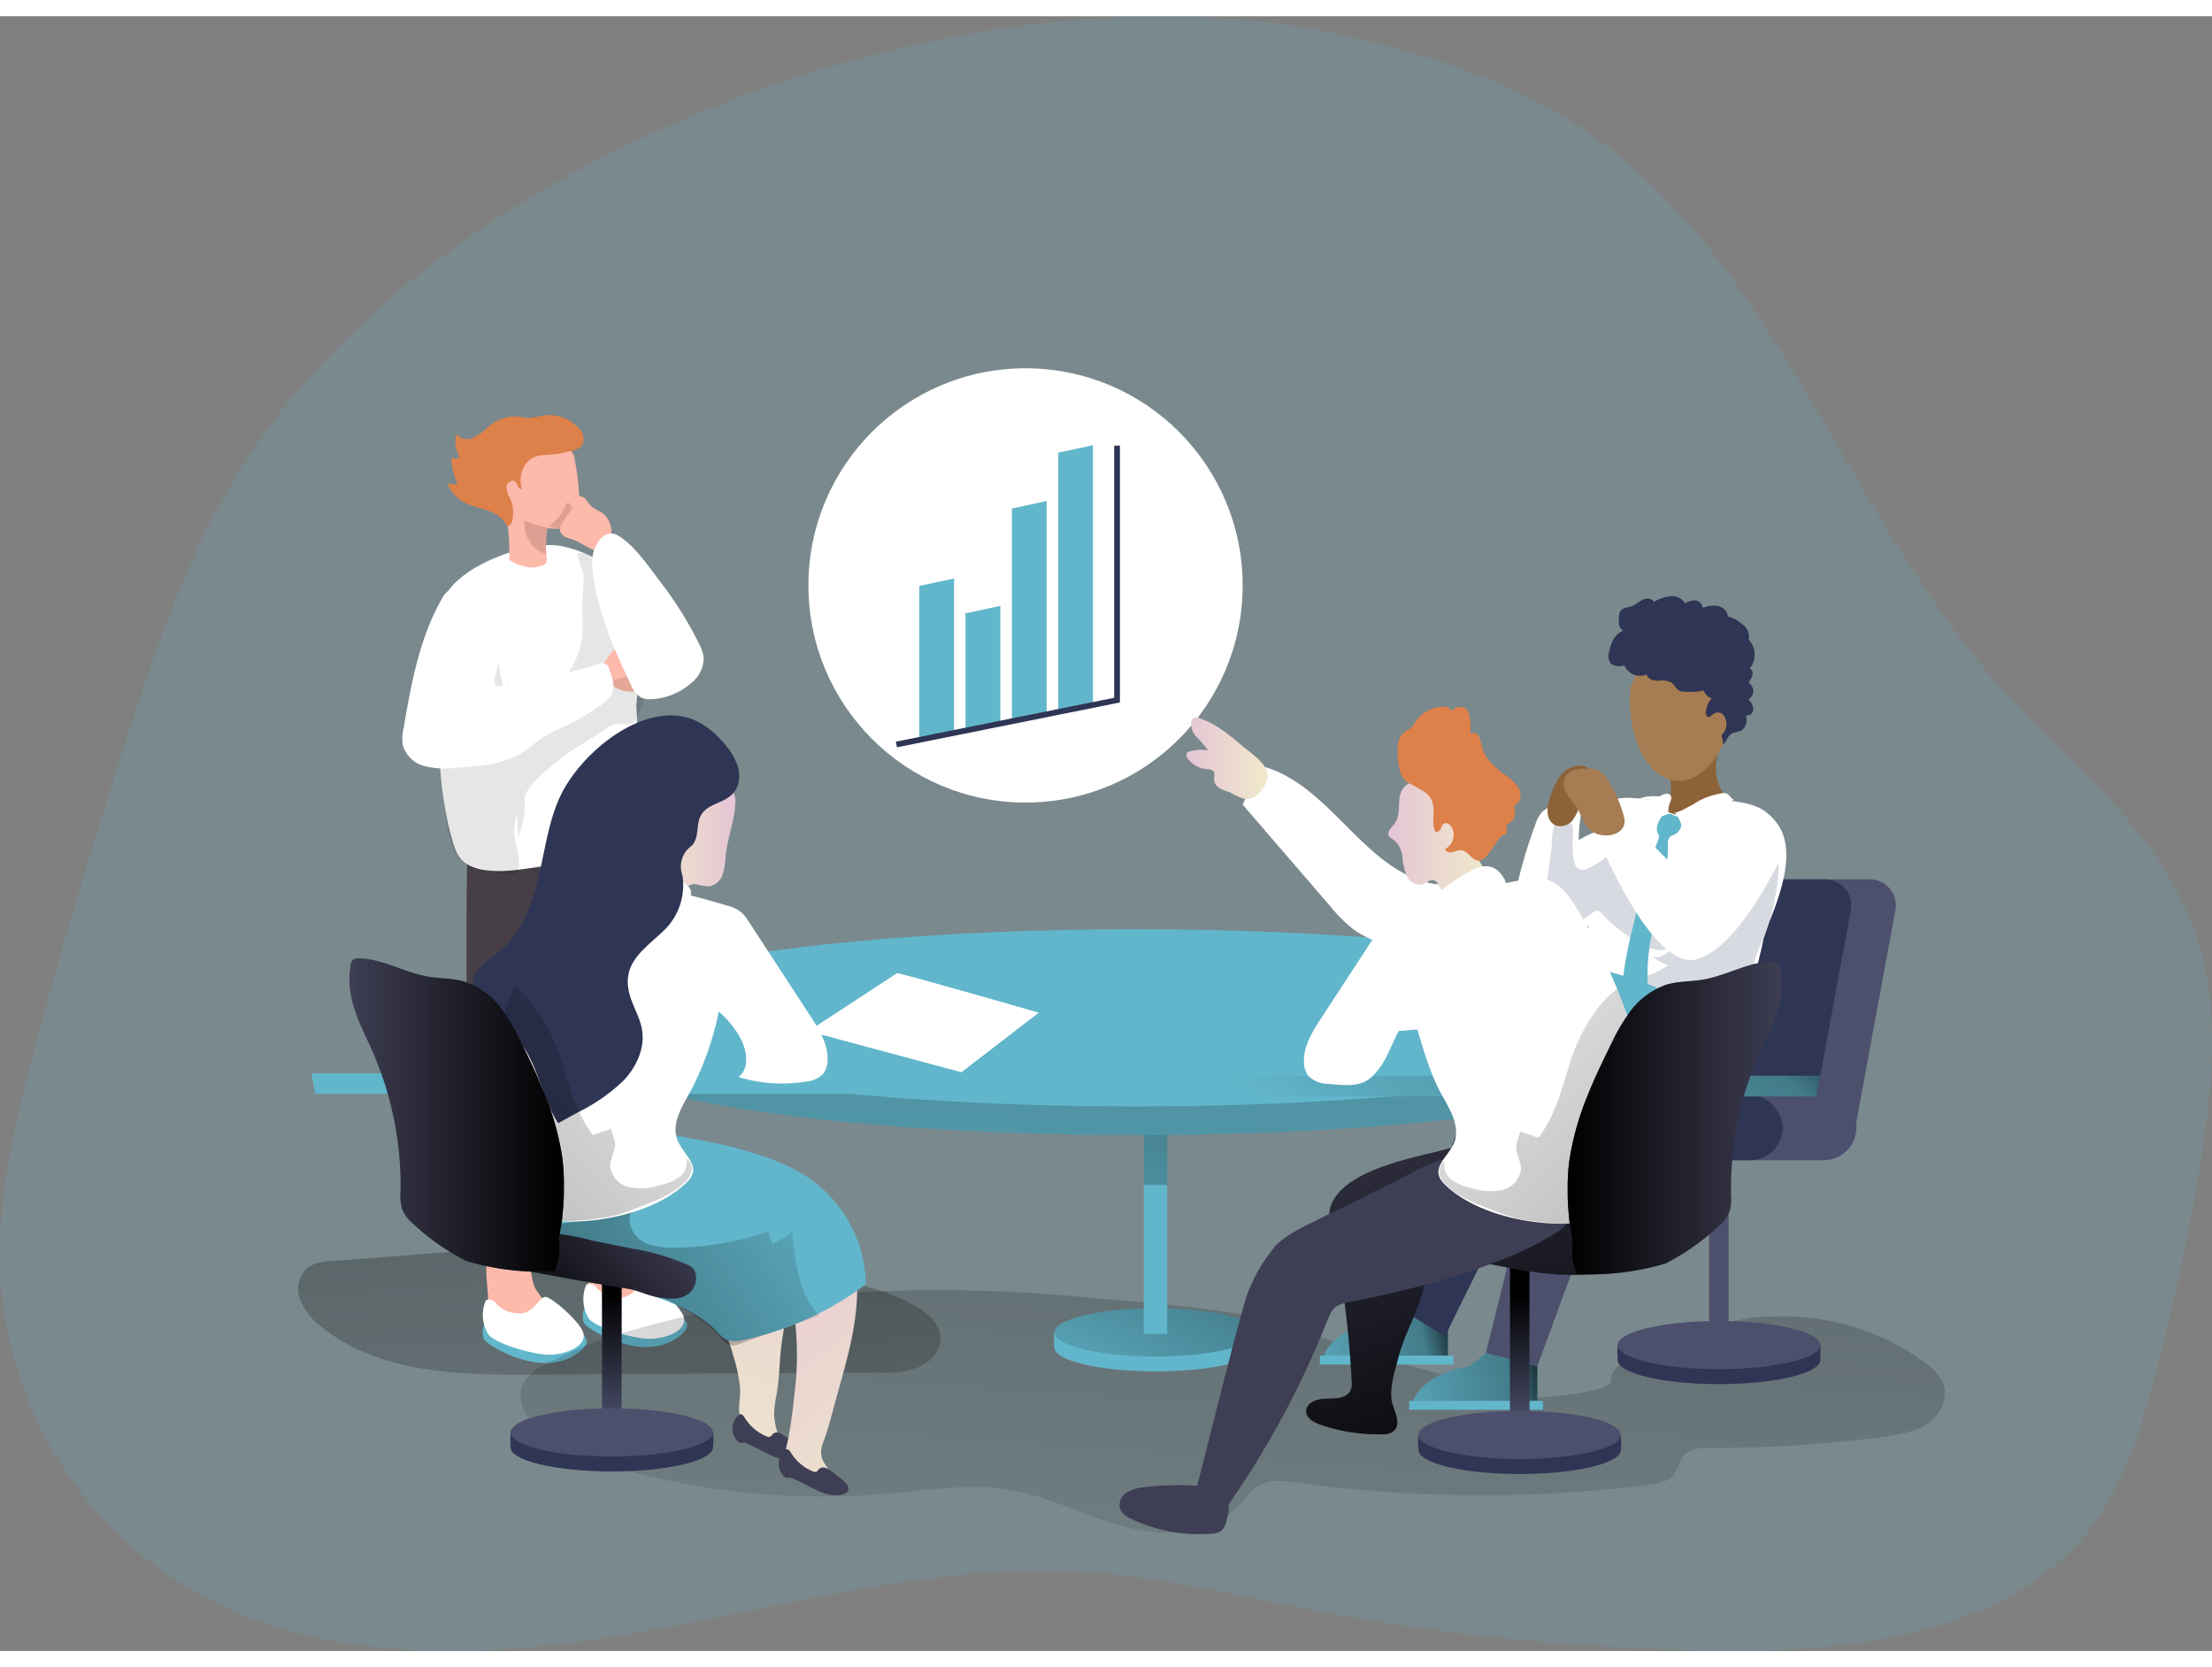 <svg xmlns="http://www.w3.org/2000/svg" xmlns:xlink="http://www.w3.org/1999/xlink" id="Layer_1" data-name="Layer 1" viewBox="0 0 386.63 285.74" width="406" height="306" class="illustration styles_illustrationTablet__1DWOa"><rect x="0" y="0" width="386.63" height="285.74" fill="#808080" stroke="none"/><defs><linearGradient id="linear-gradient" x1="-1580.63" y1="-199.82" x2="-1594.01" y2="-19.26" gradientTransform="matrix(-1, 0, 0, 1, -1467.25, 372.53)" gradientUnits="userSpaceOnUse"><stop offset="0.01"></stop><stop offset="0.08" stop-opacity="0.69"></stop><stop offset="0.21" stop-opacity="0.32"></stop><stop offset="1" stop-opacity="0"></stop></linearGradient><linearGradient id="linear-gradient-2" x1="-758.73" y1="223.85" x2="-743.74" y2="5.91" gradientTransform="translate(-522.36 352) rotate(180)" xlink:href="#linear-gradient"></linearGradient><linearGradient id="linear-gradient-3" x1="-746.19" y1="113.84" x2="-724.8" y2="73.49" gradientTransform="translate(-533.58 323.86) rotate(180)" xlink:href="#linear-gradient"></linearGradient><linearGradient id="linear-gradient-4" x1="-748.08" y1="143.53" x2="-713.17" y2="95.95" gradientTransform="translate(-533.57 323.86) rotate(180)" xlink:href="#linear-gradient"></linearGradient><linearGradient id="linear-gradient-5" x1="-788.96" y1="95.66" x2="-756.11" y2="87.22" gradientTransform="translate(-522.36 352) rotate(180)" xlink:href="#linear-gradient"></linearGradient><linearGradient id="linear-gradient-6" x1="-735.6" y1="250.19" x2="-728.63" y2="33.21" gradientTransform="translate(-522.36 352) rotate(180)" xlink:href="#linear-gradient"></linearGradient><linearGradient id="linear-gradient-7" x1="-804.58" y1="87.76" x2="-771.73" y2="79.31" gradientTransform="translate(-522.36 352) rotate(180)" xlink:href="#linear-gradient"></linearGradient><linearGradient id="linear-gradient-8" x1="278.33" y1="77.28" x2="276.08" y2="100.37" gradientTransform="matrix(1, 0, 0, -1, -11.22, 323.86)" gradientUnits="userSpaceOnUse"><stop offset="0" stop-opacity="0"></stop><stop offset="0.99"></stop></linearGradient><linearGradient id="linear-gradient-9" x1="248.56" y1="151.16" x2="278.59" y2="62.94" gradientTransform="matrix(1, 0, 0, -1, 0, 352)" xlink:href="#linear-gradient-8"></linearGradient><linearGradient id="linear-gradient-10" x1="-819.5" y1="183.63" x2="-765.74" y2="122.27" gradientTransform="translate(-522.36 352) rotate(180)" xlink:href="#linear-gradient"></linearGradient><linearGradient id="linear-gradient-11" x1="-1139.19" y1="-188.8" x2="-1122.21" y2="-188.8" gradientTransform="translate(1393.07 360.29)" gradientUnits="userSpaceOnUse"><stop offset="0" stop-color="#e5c5d5"></stop><stop offset="0.42" stop-color="#ead4d1"></stop><stop offset="1" stop-color="#f0e9cb"></stop></linearGradient><linearGradient id="linear-gradient-12" x1="-853.18" y1="84.81" x2="-767.18" y2="170.81" gradientTransform="translate(-522.36 352) rotate(180)" xlink:href="#linear-gradient"></linearGradient><linearGradient id="linear-gradient-13" x1="-845.08" y1="131.33" x2="-807.55" y2="131.33" gradientTransform="translate(-522.36 352) rotate(180)" xlink:href="#linear-gradient-8"></linearGradient><linearGradient id="linear-gradient-14" x1="218.57" y1="194.14" x2="232.83" y2="194.14" gradientTransform="matrix(1, 0, 0, -1, 0, 352)" xlink:href="#linear-gradient-11"></linearGradient><linearGradient id="linear-gradient-15" x1="-914.44" y1="77.73" x2="-916.69" y2="100.82" gradientTransform="translate(-808.98 323.86) rotate(180)" xlink:href="#linear-gradient-8"></linearGradient><linearGradient id="linear-gradient-16" x1="-941.72" y1="152.69" x2="-911.44" y2="63.76" gradientTransform="translate(-797.76 352) rotate(180)" xlink:href="#linear-gradient-11"></linearGradient><linearGradient id="linear-gradient-17" x1="134.71" y1="111.41" x2="176.76" y2="63.74" gradientTransform="matrix(1, 0, 0, -1, 0, 352)" xlink:href="#linear-gradient-11"></linearGradient><linearGradient id="linear-gradient-18" x1="107.02" y1="88.69" x2="162.02" y2="125.1" gradientTransform="matrix(1, 0, 0, -1, 0, 352)" xlink:href="#linear-gradient"></linearGradient><linearGradient id="linear-gradient-19" x1="126.49" y1="116.53" x2="102.84" y2="94.85" gradientTransform="matrix(1, 0, 0, -1, 0, 352)" xlink:href="#linear-gradient-8"></linearGradient><linearGradient id="linear-gradient-20" x1="-2330.59" y1="-189.28" x2="-2314.98" y2="-189.28" gradientTransform="matrix(-1, 0, 0, 1, -2190.83, 360.29)" xlink:href="#linear-gradient-11"></linearGradient><linearGradient id="linear-gradient-21" x1="339.55" y1="85.29" x2="425.56" y2="171.29" gradientTransform="matrix(1, 0, 0, -1, -275.41, 352)" xlink:href="#linear-gradient"></linearGradient><linearGradient id="linear-gradient-22" x1="347.66" y1="131.79" x2="385.15" y2="131.79" gradientTransform="matrix(1, 0, 0, -1, -275.41, 352)" xlink:href="#linear-gradient-8"></linearGradient></defs><title>3</title><path d="M244.59,31.16c14.83,3.2,29.63,7.72,42.32,16,34.5,22.58,46.41,67.32,73.85,98.09,12,13.42,27.33,24.79,33.68,41.61,5.05,13.36,3.6,28.22,1.29,42.31a385.86,385.86,0,0,1-8.38,38.61c-2.12,7.82-4.55,15.7-9.09,22.4-13.61,20.09-41.36,23.9-65.63,23.66a408.51,408.51,0,0,1-73.91-7.49c-12.2-2.38-24.35-5.32-36.75-6.2-26.93-1.89-53.43,6-80,10.64s-55.71,5.64-78.71-8.47A68.19,68.19,0,0,1,11.53,251.5c-1.43-15.05,2.25-30.09,6.21-44.69q7.65-28.26,16.82-56.09c4.71-14.31,9.78-28.63,17.52-41.56C86.7,51.37,181.4,17.5,244.59,31.16Z" transform="translate(-11.22 -28.14)" fill="#62B6CB" opacity="0.18" style="isolation: isolate;"></path><path d="M126.32,243.69q13.94,2.15,27.81,4.65c6.1,1.1,12.35,2.31,17.61,5.58,1.82,1.13,3.58,2.69,3.84,4.79.29,2.33-1.48,4.51-3.61,5.49a16.37,16.37,0,0,1-6.9,1l-60.78.37c-12.88.08-26.92-.23-36.9-8.38a10.81,10.81,0,0,1-3.76-4.89,5,5,0,0,1,1.59-5.61,7.64,7.64,0,0,1,3.74-.94l27.49-2.13" transform="translate(-11.22 -28.14)" fill="url(#linear-gradient)"></path><path d="M116.87,238.85c5.13-1.16,4.12,6.1,5.47,8.8a15,15,0,0,0,3.16,3.63,6.51,6.51,0,0,1,2.31,4.12,1.56,1.56,0,0,1-.18.87,1.67,1.67,0,0,1-1,.61,11.75,11.75,0,0,1-8.76-.86,6.8,6.8,0,0,1-3-2.79,9.59,9.59,0,0,1-.78-4.13C114,246.07,112.61,239.8,116.87,238.85Z" transform="translate(-11.22 -28.14)" fill="#fdb9a9"></path><path d="M121.4,253.8s14.57.62,8.4,5.19-15.38-1.11-16.28-2.16-.16-2.83-.16-2.83Z" transform="translate(-11.22 -28.14)" fill="#62B6CB"></path><path d="M114.16,255.81c1.3,1.58,8.14,3.7,11.17,3.49s5.75-1.63,5.45-3.59-5.65-6.52-6.65-6.5-1.81,2.33-3.83,2.82a5.4,5.4,0,0,1-4.93-1.77,1.36,1.36,0,0,0-1.66-.43A6.47,6.47,0,0,0,114.16,255.81Z" transform="translate(-11.22 -28.14)" fill="#fff"></path><path d="M99.31,241.72c5.13-1.19,4.12,6.06,5.47,8.76a14.25,14.25,0,0,0,3.16,3.63,6.48,6.48,0,0,1,2.3,4.13,1.55,1.55,0,0,1-.17.87,1.67,1.67,0,0,1-1,.61,11.87,11.87,0,0,1-8.77-.86,7,7,0,0,1-3-2.79,9.59,9.59,0,0,1-.78-4.13C96.39,248.88,95.05,242.63,99.31,241.72Z" transform="translate(-11.22 -28.14)" fill="#fdb9a9"></path><path d="M103.84,256.59s14.57.62,8.4,5.2S96.86,260.68,96,259.63s-.17-2.83-.17-2.83Z" transform="translate(-11.22 -28.14)" fill="#62B6CB"></path><path d="M96.6,258.58c1.3,1.59,8.14,3.71,11.17,3.49s5.75-1.62,5.45-3.58-5.65-6.52-6.65-6.51-1.81,2.34-3.83,2.82a5.41,5.41,0,0,1-4.93-1.8,1.36,1.36,0,0,0-1.66-.42A6.45,6.45,0,0,0,96.6,258.58Z" transform="translate(-11.22 -28.14)" fill="#fff"></path><path d="M112.51,175.64l-6.84,72-9.87-1.22c-3.9-17.58-2.94-70.16-2.94-70.16Z" transform="translate(-11.22 -28.14)" fill="#473f47"></path><path d="M105.67,173.69l6.84,72,9.89-1.22c5.65-45.58,1-73.95,1-73.95Z" transform="translate(-11.22 -28.14)" fill="#473f47"></path><path d="M122.52,147.64c.13-1.32.48-2.63.62-4a29.81,29.81,0,0,0-.16-8.17,31.12,31.12,0,0,0-2.57-8.32c-1.14-2.28-3.2-3.25-5.51-4.39a19.6,19.6,0,0,0-6.21-2.11,15.72,15.72,0,0,0-4.59.25c-4.65.89-10.78,3.29-14,7-2.38,2.76-2.66,6.7-2.74,10.35-.1,5,0,10.06.31,15.09,0,.73.09,1.46.15,2.18.42,5.52.88,11.24,2.45,16.57.49,1.67,1,3.35,2.56,4.24,3.63,2.12,9.2.95,13.13.41,5.22-.74,10.57-1.52,15.2-4.05a4.37,4.37,0,0,0,2.19-2.11c.41-1.14-.08-2.36-.43-3.52-1.57-5.14-.36-10.55-.36-15.8,0-.95-.12-1.93-.12-2.88A3.89,3.89,0,0,0,122.52,147.64Z" transform="translate(-11.22 -28.14)" fill="#fff"></path><path d="M113.18,125.49a34.76,34.76,0,0,1-.2,5.3c0,1.62.15,3.23.07,4.84a14,14,0,0,1-2.72,7.56l12.8-2.69a1,1,0,0,0,.68-.35,1,1,0,0,0,0-.73l-1.11-5a19.73,19.73,0,0,0-2.55-7.09,15.24,15.24,0,0,0-5.44-4.48c-.48-.25-2.11-1.43-2.57-.64C112,122.55,113.11,124.9,113.18,125.49Z" transform="translate(-11.22 -28.14)" fill="#020202" opacity="0.1" style="isolation: isolate;"></path><path d="M119.7,138a4.52,4.52,0,0,1,4.31-.26,4.14,4.14,0,0,1,2.27,3.62,5.54,5.54,0,0,1-1,2.85,4.4,4.4,0,0,1-1.26,1.42,4.32,4.32,0,0,1-2.74.57,5.78,5.78,0,0,1-2.44-.67c-1.12-.63-2.58-2.43-2.2-3.84A8.23,8.23,0,0,1,119.7,138Z" transform="translate(-11.22 -28.14)" fill="#fdb9a9"></path><path d="M101.83,171.52a16.78,16.78,0,0,0,1.16-6.18,35.09,35.09,0,0,0-.91-5.94l-3.33-15.88c-.61-2.91-1.93-17-6.37-15.35A9.18,9.18,0,0,0,87.17,134a24,24,0,0,0-.93,8c.08,7,1.47,14.16,2.37,21.11.34,2.63.75,12.4,4.23,13.26.68.18,1.35.52,2,.64,1.17.21,4.68,1.61,6.21,1.15a.94.94,0,0,0,.6-.45c.9-1.77-.55-5.25-.55-7.24a13.53,13.53,0,0,1,3.71-8.67,38.89,38.89,0,0,1,8.28-6.5l4.09-2.65a4.29,4.29,0,0,1,2.3-.9,9,9,0,0,0,1.72.16c.89-.15,1.42-1.07,1.74-1.91a15.83,15.83,0,0,0,1.08-6.35,1,1,0,0,0-.27-.77,1,1,0,0,0-.93,0l-12.86,4a13.22,13.22,0,0,1-6,.9c-2-.33-4-1.91-4-3.94" transform="translate(-11.22 -28.14)" fill="#020202" opacity="0.1" style="isolation: isolate;"></path><path d="M88.84,129.31c-4.22,7-5.69,15.24-7.08,23.28a7.58,7.58,0,0,0-.12,3,5.28,5.28,0,0,0,3.8,3.63,15.54,15.54,0,0,0,5.48.29c3.94-.26,8.59-.6,11.93-2.87,1.14-.78,2.16-1.75,3.33-2.5a29.29,29.29,0,0,1,3.54-1.78,40.85,40.85,0,0,0,6.64-3.88,5.14,5.14,0,0,0,1.75-1.78c.68-1.35.15-3-.39-4.39a1.24,1.24,0,0,0-1.4-1.07,1.16,1.16,0,0,0-.51.18,129.26,129.26,0,0,1-17.16,3.84c-1.6.24-.9-1.5-.69-2.41.34-1.27.62-2.55.84-3.85a11.57,11.57,0,0,0-4-10.07,4.86,4.86,0,0,0-2.68-1.27A4.51,4.51,0,0,0,88.84,129.31Z" transform="translate(-11.22 -28.14)" fill="#fff"></path><path d="M112.49,113.43a40.34,40.34,0,0,0-.25-4.13c-.13-1.2-.32-2.41-.56-3.59a2.4,2.4,0,0,0-.91-1.82,11.35,11.35,0,0,0-6.16-1.69A5,5,0,0,0,99,106.32a5.12,5.12,0,0,0-.06.78c-.33,3,.46,6,.9,9.05a38.13,38.13,0,0,1,.37,7,8.21,8.21,0,0,0,3.8,1.35,5.91,5.91,0,0,0,1.87-.31,1.36,1.36,0,0,0,.83-.55,1.48,1.48,0,0,0,.07-.78,6.17,6.17,0,0,1-.07-.74h0a22.89,22.89,0,0,1,.08-4.14.47.47,0,0,1,.12-.31.48.48,0,0,1,.29,0h.38a10.13,10.13,0,0,0,2.06,0,3.37,3.37,0,0,0,2.15-1.07A4.46,4.46,0,0,0,112.49,113.43Z" transform="translate(-11.22 -28.14)" fill="#fdb9a9"></path><path d="M111,113.63c-.14-.22-.36-.47-.6-.39s-.26.26-.33.44a6,6,0,0,1-1.2,2,9.44,9.44,0,0,1-1,1l-.68.6a7.35,7.35,0,0,0,1.91.43,2.36,2.36,0,0,0,1.79-.62,3.43,3.43,0,0,0,.62-1,3.5,3.5,0,0,0,.39-1.08,1.19,1.19,0,0,0-.34-1" transform="translate(-11.22 -28.14)" fill="#de9f93"></path><path d="M109.73,104.42c1.13-.27,2.75-.39,3.32-1.46a2.6,2.6,0,0,0-.87-3,7,7,0,0,0-6.1-2,18.57,18.57,0,0,1-2.08.39c-.94.05-1.86-.23-2.8-.26a7.24,7.24,0,0,0-4.51,1.72,12.54,12.54,0,0,1-2.69,2,2.49,2.49,0,0,1-3-.6,4.75,4.75,0,0,0,.59,3.93,1.15,1.15,0,0,1-1.47.13,12.41,12.41,0,0,0,1.09,4.64,6.39,6.39,0,0,1-1.8-.1A6.65,6.65,0,0,0,93,113.42c2.2.91,4.65,1,6.26,2.9.2.24.4.81.74.87s.58-.3.68-.62a6.18,6.18,0,0,0-.28-4.11,4.64,4.64,0,0,1-.67-2.1c.07-.74,1.07-1.32,1.55-.88s.56,1.49,1.15,1.28c-.67-2.1.2-4.74,2.23-5.57,1.55-.62,3.26-.25,4.84-.71Z" transform="translate(-11.22 -28.14)" fill="#dd8049"></path><path d="M107.52,117.67a23,23,0,0,1-4.65-1.38c-.14,4.86,3.81,5.87,3.81,5.87h0a22.89,22.89,0,0,1,.08-4.14.47.47,0,0,1,.12-.31.48.48,0,0,1,.29,0h.35Z" transform="translate(-11.22 -28.14)" fill="#de9f93"></path><circle cx="179.25" cy="99.49" r="37.95" fill="#fff"></circle><path d="M304.48,258.86c-6,2-11.79,4.81-11.63,7.67.18,3.2-24.4,3.77-26.81,3.44.45-1,.07-2.67.49-3.66A215.21,215.21,0,0,1,240,258.23c-11.41-4.25-25-4.85-37-6-26.79-2.6-54.21-2.11-80.26,5.3a79.18,79.18,0,0,0-16.35,6.33,8.3,8.3,0,0,0-3.68,3.18c-1.46,2.84.45,6.28,2.84,8.39,3.69,3.27,8.49,5,13.24,6.34a131.72,131.72,0,0,0,47.93,4.58c7-.62,14.15-1.81,21.11-.62s13.27,4.66,20.08,6.46,15,1.52,19.76-3.62c1.19-1.28,2.16-2.84,3.69-3.68,1.91-1.06,4.26-.76,6.44-.46a235.77,235.77,0,0,0,61.44.44c1.67-.21,3.51-.53,4.55-1.86.77-1,.93-2.38,1.77-3.32,1.12-1.27,3-1.34,4.73-1.33a221.55,221.55,0,0,0,30.13-1.91c2.64-.35,5.37-.78,7.59-2.26s3.76-4.31,2.92-6.84a8.43,8.43,0,0,0-3.18-3.78c-8.72-6.64-20.15-9.23-31-7.83A80.81,80.81,0,0,0,304.48,258.86Z" transform="translate(-11.22 -28.14)" fill="url(#linear-gradient-2)"></path><path d="M195.52,260.81c0,2.32,7.92,4.2,17.69,4.2s17.68-1.88,17.68-4.2a16.37,16.37,0,0,0,0-2.62c-1.26-2-8.8-1.59-17.68-1.59-8.55,0-16-.33-17.69,1.59A10.94,10.94,0,0,0,195.52,260.81Z" transform="translate(-11.22 -28.14)" fill="#62B6CB"></path><ellipse cx="201.99" cy="230.05" rx="17.68" ry="4.21" fill="#62B6CB"></ellipse><ellipse cx="201.99" cy="230.05" rx="17.68" ry="4.21" fill="url(#linear-gradient-3)"></ellipse><ellipse cx="300.43" cy="234.89" rx="17.68" ry="4.21" fill="#4c506d"></ellipse><rect x="199.92" y="190.56" width="4.1" height="39.78" fill="#62B6CB"></rect><rect x="199.92" y="190.56" width="4.1" height="13.74" fill="url(#linear-gradient-4)"></rect><path d="M264.3,256.2v6.06H242.62s1.27-4.65,9.86-6.06l2.81-2.29Z" transform="translate(-11.22 -28.14)" fill="#62B6CB"></path><path d="M264.3,256.2v6.06H242.62s1.27-4.65,9.86-6.06l2.81-2.29Z" transform="translate(-11.22 -28.14)" fill="url(#linear-gradient-5)"></path><rect x="230.7" y="234.11" width="23.37" height="1.55" fill="#62B6CB"></rect><rect x="298.74" y="199.95" width="3.4" height="31.4" fill="#4c506d"></rect><path d="M294,263c0,2.32,7.92,4.21,17.68,4.21s17.69-1.89,17.69-4.21a19.09,19.09,0,0,0,0-2.62c-1.26-2-8.8-1.59-17.69-1.59-8.54,0-16-.33-17.68,1.59A10.44,10.44,0,0,0,294,263Z" transform="translate(-11.22 -28.14)" fill="#2f3554"></path><ellipse cx="300.43" cy="232.27" rx="17.68" ry="4.21" fill="#4c506d"></ellipse><path d="M306.26,222.37h29.25l7-38a4.56,4.56,0,0,0-3.66-5.3A4.8,4.8,0,0,0,338,179H318a4.56,4.56,0,0,0-4.48,3.72Z" transform="translate(-11.22 -28.14)" fill="#4c506d"></path><path d="M298.47,222.37h29.25l7-38a4.56,4.56,0,0,0-3.66-5.3,4.47,4.47,0,0,0-.82-.07h-20a4.56,4.56,0,0,0-4.48,3.72Z" transform="translate(-11.22 -28.14)" fill="#2f3554"></path><rect x="291.94" y="188.5" width="32.54" height="11.46" rx="5.73" fill="#4c506d"></rect><rect x="279.06" y="188.5" width="32.54" height="11.46" rx="5.73" fill="#2f3554"></rect><path d="M321.54,168.84a9.07,9.07,0,0,0-.67-.72c-3.42-3.28-9-2.93-12.48-2.83a62.4,62.4,0,0,1-9.27-.27l-1.33-.16h-.44c-2.31-.25-5.08-.23-5.85,2.16-.9,2.85-1,6.26-1.41,9.22-1.24,8.84-1.93,17.46-2.3,26.32-.35,7.83,10.06,8.45,15.65,8.45a33.6,33.6,0,0,0,5.67-.34c1.72-.29,3.28-1,5-1.32a4.67,4.67,0,0,0,2.44-1c.95-.92.95-2.43.95-3.75a55.6,55.6,0,0,1,.82-10.06c.31-1.65.79-3.26,1.08-4.9a21.45,21.45,0,0,1,1.36-3.9C323.13,179.75,325,173,321.54,168.84Z" transform="translate(-11.22 -28.14)" fill="#fff"></path><path d="M279.51,169.64a6.4,6.4,0,0,1,1-2.11c1.08-1.35,3-1.64,4.72-1.77.81-.07,1.78,0,2.17.69a2.09,2.09,0,0,1,.15,1.26,27.53,27.53,0,0,0-.38,4.44,13.94,13.94,0,0,1,3.65-1.64c.34-.11,3.79-.5,3.84,0,.19,2.14.27,4.29.27,6.43a5.86,5.86,0,0,1-1.37,4.34,55.4,55.4,0,0,1-6.09,7.16,12.91,12.91,0,0,1-9,3.76,3.22,3.22,0,0,1-2.87-1,3.4,3.4,0,0,1-.41-1.9,36.78,36.78,0,0,1,.46-5.64A82.93,82.93,0,0,1,279.51,169.64Z" transform="translate(-11.22 -28.14)" fill="#fff"></path><path d="M282.38,173.76c.17-1.24,0-4.14,1-4.91l.18-.1a1.84,1.84,0,0,1,2.46.87,3.84,3.84,0,0,1,.1,1.65,21.4,21.4,0,0,0,.11,4c.1.8.36,1.74,1.13,2A2.15,2.15,0,0,0,289,177a16.92,16.92,0,0,0,3.74-2.46c.25-.21.57-.45.88-.34a1,1,0,0,1,.44.42l8.24,12.72c.69,1.07,1.31,2.67.53,3.52s-2.22.56-3.3.09a24.81,24.81,0,0,1-8.37-6,1.38,1.38,0,0,0-.63-.46,1.3,1.3,0,0,0-.95.37,28.48,28.48,0,0,1-4.77,2.87c-1.25.57-3,1-3.78-.2a3,3,0,0,1-.21-2.09Z" transform="translate(-11.22 -28.14)" fill="#d8dae1"></path><path d="M312.71,177a9.54,9.54,0,0,1,2.83-3.92,4.24,4.24,0,0,1,4.61-.48c1.94,1.18,2.1,3.89,1.85,6.15a43.38,43.38,0,0,1-2.1,9.42c-.52,1.51-1.36,3-1.82,4.49-.37,1.23-.42,2.55-.8,3.84a36.94,36.94,0,0,0-1.54,9.85,3,3,0,0,1-.22,1.28.94.94,0,0,1-1.08.52,1.39,1.39,0,0,1-.6-.55c-2.1-2.71-5.77-3.6-9.17-4-4-.49-8-.58-12.05-.82-1.65-.1-3.69-.59-3.95-2.2a2.51,2.51,0,0,1,1.21-2.36,7.17,7.17,0,0,1,2.65-.89c3.58-.67,7.33-1.23,10.31-3.32a7.64,7.64,0,0,1-2.92-1.62c1.92,1.26,5-2.85,6.38-3.9a12,12,0,0,0,3-3.54C310.68,182.52,311.55,179.62,312.71,177Z" transform="translate(-11.22 -28.14)" fill="#d8dae1"></path><path d="M302.31,167.56a1.86,1.86,0,0,1,1.29.17,2.7,2.7,0,0,0,1.28.32.37.37,0,0,1,.05.11,2.3,2.3,0,0,1-1.11,3.06h0a3.16,3.16,0,0,0-.69.34,1.8,1.8,0,0,0-.38,1.41c.08,4.15-1.14,8.2-2.1,12.24-1.13,4.7-1.91,9.58-1.19,14.37a2,2,0,0,1,0,.77,1.67,1.67,0,0,1-.33.47L297,203.21c-.63-1-2.08-1.31-2.42-2.42a2.82,2.82,0,0,1-.07-1,75.91,75.91,0,0,1,2.31-13.22A104.35,104.35,0,0,1,301.1,172a1,1,0,0,0,.11-.56A1.27,1.27,0,0,0,301,171C300.41,170,301.37,167.92,302.31,167.56Z" transform="translate(-11.22 -28.14)" fill="#62B6CB"></path><path d="M313.14,165.25c-3-.27-5.95-.45-8.92-.55-2-.06-4.58-.58-6.42.19a9.86,9.86,0,0,1,1.33.16,65.22,65.22,0,0,0,9.27.27c3.49-.11,9.06-.46,12.49,2.82C319.06,166,316,165.5,313.14,165.25Z" transform="translate(-11.22 -28.14)" fill="#fff"></path><path d="M310.56,156.29a.86.86,0,0,0,1,.1c-.42,2.27-.77,4.26.29,6.49a4,4,0,0,0,2.08,2.15,25.73,25.73,0,0,0-5.73,1.91,9.31,9.31,0,0,1-3.75.79c-.13,0-2.41-.51-2.07-1,1.81-2.66.36-7.07.36-7.07a6.28,6.28,0,0,0,7.63-3.77A.75.75,0,0,0,310.56,156.29Z" transform="translate(-11.22 -28.14)" fill="#8c6239"></path><path d="M308.61,139.35s-12.28-.86-12.51,7.68a22.73,22.73,0,0,0,.47,5.27c.12.61.27,1.2.44,1.77,1.58,5.21,5.07,8.73,9.34,7.47C313.8,159.36,318.55,141.58,308.61,139.35Z" transform="translate(-11.22 -28.14)" fill="#a67c52"></path><path d="M312.12,153.82a2.67,2.67,0,0,0,.43-3.4,1.44,1.44,0,0,0-.42-.43,1.38,1.38,0,0,0-1.36.06c-.33.18-.77.85-1.18.43a1,1,0,0,1-.19-.87,4.17,4.17,0,0,1,1-2.24A2.22,2.22,0,0,1,309,146a12.11,12.11,0,0,1-3.45.21,2,2,0,0,1-.8-.18c-.59-.29-.83-1-1.36-1.41a3.86,3.86,0,0,0-2.39-.32c-.82,0-1.83-.3-1.95-1.11a3,3,0,0,1-3.92-1.59,2.55,2.55,0,0,1-2.32-.27,2.29,2.29,0,0,1-.34-2.07c.29-1.53,1-3.17,2.46-3.72-.85-.45-.84-1.65-.71-2.6a1.8,1.8,0,0,1,.22-.79c.4-.65,1.32-.63,2-.89s1.23-.8,1.9-1.12,1.63-.29,1.95.37a7.69,7.69,0,0,1,2.86-1,2.67,2.67,0,0,1,2.59,1.24,4,4,0,0,1,1.62-.5,1.35,1.35,0,0,1,1.34.86.38.38,0,0,0,.16.33.36.36,0,0,0,.35,0,4.17,4.17,0,0,1,2.47-.16,2.13,2.13,0,0,1,1.56,1.77,6.65,6.65,0,0,1,2.62,1.46,2.53,2.53,0,0,1,1,2.61,3.72,3.72,0,0,1,.18,5,.93.93,0,0,1,.52,1,2.7,2.7,0,0,1-.49,1.11.67.67,0,0,0-.14.36c0,.16.18.28.3.39a1.63,1.63,0,0,1-.07,2.3,1.38,1.38,0,0,1-.4.28,2.3,2.3,0,0,1,.91,1.7,1.11,1.11,0,0,1-1.32,1.09,2.33,2.33,0,0,1-.33,2.25c-.61.78-1.26.52-2,.86s-1.08,1.44-1.59,2C312.38,154.9,312.26,154.36,312.12,153.82Z" transform="translate(-11.22 -28.14)" fill="#2f3554"></path><path d="M286.17,204.53l-16.84,8.63-14,40.5,8.45,5.2,16.57-33.62s15.46-4.71,19.64-6.08,9.38-14.37,9.38-14.37C290.48,204.66,286.17,204.53,286.17,204.53Z" transform="translate(-11.22 -28.14)" fill="#2f3554"></path><path d="M299.52,205.9l-16.83,8.63-11.77,47.29,9,2.29,13.78-37.52s15.45-4.71,19.63-6.08,3.2-13.22,3.2-13.22C309.3,202.34,299.52,205.9,299.52,205.9Z" transform="translate(-11.22 -28.14)" fill="#4c506d"></path><path d="M316.5,167.16c-2.63-.63-9.12,13.15-9.12,13.15l-10.47-10.52-6.24,2.35s9.36,23,17.14,20.82,15.11-18.66,15.11-18.66C323.91,171.47,319.14,167.79,316.5,167.16Z" transform="translate(-11.22 -28.14)" fill="#fff"></path><path d="M284.86,160a7.1,7.1,0,0,0-1.76,2.31A15,15,0,0,0,282,165.2a5.83,5.83,0,0,0-.26,2.38,2.57,2.57,0,0,0,1.25,1.94,2.7,2.7,0,0,0,3.08-.81,7,7,0,0,0,1.32-3.12,10.72,10.72,0,0,1,1-3.26,3.32,3.32,0,0,0,.77-1.74C288.93,158.33,285.93,159.12,284.86,160Z" transform="translate(-11.22 -28.14)" fill="#8c6239"></path><path d="M295.12,168.3c.48,2.42-2.17,3.39-4.2,2.92a4,4,0,0,1-1.68-.76c-1.17-.93-1.54-2.53-2.31-3.81-.54-.9-1.29-1.65-1.82-2.55a3.1,3.1,0,0,1-.3-3c.66-1.2,2.27-1.45,3.65-1.45a4.47,4.47,0,0,1,2.08.29,4.27,4.27,0,0,1,1.66,1.66A21.41,21.41,0,0,1,295.12,168.3Z" transform="translate(-11.22 -28.14)" fill="#a67c52"></path><path d="M112.82,208.21c0,8.55,43.37,15.49,96.87,15.49s96.86-6.94,96.86-15.49c0-.36.15-4.65,0-5-3.38-8.06-45.58-10.49-96.86-10.49-50.16,0-91.91,2.68-96.87,10.49C112.49,203.73,112.82,207.67,112.82,208.21Z" transform="translate(-11.22 -28.14)" fill="#62B6CB"></path><path d="M306.55,208.21c0,8.55-43.36,15.49-96.86,15.49s-96.87-6.94-96.87-15.49c0-1-.1-2,0-3a4.43,4.43,0,0,1,.7-1.71,4.48,4.48,0,0,1,4.81-3.09q3.36,0,6.71.14a92,92,0,0,1,9.22.78c2.28.33,4.55.79,6.85.93,4.75.27,9.46-.84,14.21-1a3.71,3.71,0,0,1,1.05.06,5.31,5.31,0,0,1,1.09.48,9.34,9.34,0,0,0,5.57.94c17.23,1.17,34.41,0,51.56-2,14.33-1.67,28.65-3.7,43.07-4.07a187.6,187.6,0,0,1,44.89,4.26c2,.43,4.41,1.39,4.51,3.43C307.13,205.72,305.65,207.1,306.55,208.21Z" transform="translate(-11.22 -28.14)" fill="url(#linear-gradient-6)"></path><ellipse cx="198.47" cy="175.07" rx="96.87" ry="15.49" fill="#62B6CB"></ellipse><path d="M279.93,264.11v6.05H258.25s1.27-4.64,9.86-6.05l2.81-2.29Z" transform="translate(-11.22 -28.14)" fill="#62B6CB"></path><path d="M279.93,264.11v6.05H258.25s1.27-4.64,9.86-6.05l2.81-2.29Z" transform="translate(-11.22 -28.14)" fill="url(#linear-gradient-7)"></path><rect x="246.32" y="242.02" width="23.37" height="1.55" fill="#62B6CB"></rect><path d="M312,164a1.7,1.7,0,0,1,1,0c.51.22.73.86,1.25,1.06-1.2,1.09-2.82,1.6-4.19,2.46a18.15,18.15,0,0,0-3.78,3.54c-1.29-.71-1.21-2.72-2.34-3.67a7.94,7.94,0,0,0,2.27-1,11.2,11.2,0,0,0,1.62-.91A12.38,12.38,0,0,1,312,164Z" transform="translate(-11.22 -28.14)" fill="#fff"></path><path d="M300.92,164.76a7.43,7.43,0,0,0-1.1,1.21l-1.28,1.63a.65.65,0,0,0-.19.49.46.46,0,0,0,.53.29,4.62,4.62,0,0,0,.62-.23,5.34,5.34,0,0,1,1.44-.08,5.75,5.75,0,0,0,1.72-.45.25.25,0,0,0,.17-.11.31.31,0,0,0,0-.19,4.2,4.2,0,0,1,.26-1.68c.14-.4.41-.86.14-1.27C302.74,163.58,301.43,164.35,300.92,164.76Z" transform="translate(-11.22 -28.14)" fill="#fff"></path><polygon points="261.54 167.27 236.34 168.4 244.07 177.4 271.81 175.07 261.54 167.27" fill="#fff"></polygon><path d="M168,195.41c1.41.14,24.78,6.9,24.78,6.9l-13.52,10.41-26.74-7.18Z" transform="translate(-11.22 -28.14)" fill="#fff"></path><rect x="263.93" y="215.65" width="3.4" height="31.4" fill="#4c506d"></rect><rect x="263.93" y="215.65" width="3.4" height="31.4" fill="url(#linear-gradient-8)"></rect><path d="M259.16,278.73c0,2.33,7.92,4.21,17.69,4.21s17.68-1.88,17.68-4.21a19.09,19.09,0,0,0,0-2.62c-1.26-2-8.8-1.58-17.68-1.58-8.55,0-16-.33-17.69,1.58A10.44,10.44,0,0,0,259.16,278.73Z" transform="translate(-11.22 -28.14)" fill="#2f3554"></path><ellipse cx="265.63" cy="247.97" rx="17.68" ry="4.21" fill="#4c506d"></ellipse><path d="M261.07,179.65c-11.43-2.65-17.17-16.51-28.33-20.14a1.55,1.55,0,0,0-1.12,0,1.65,1.65,0,0,0-.65.84l-2.55,5.6,15.31,17.75a26.57,26.57,0,0,0,3.84,3.88c3.28,2.5,7.51,3.32,11.57,4.06,2.41.45,4.92.88,7.27.2,3.07-.89,6.6-5.13,5.59-8.57C270.9,179.5,264.22,180.38,261.07,179.65Z" transform="translate(-11.22 -28.14)" fill="#fff"></path><path d="M244.28,237.23a13.11,13.11,0,0,0,1,5.39h.1c2-.05,3.92,0,5.88.12a83.21,83.21,0,0,1,9.7,1.36c1.48.28,3,.58,4.44.88s2.82.58,4.23.85c2.68.53,5.26,1,7.76,1.34a23.57,23.57,0,0,0,8.46-6.08c.26-.29.5-.58.74-.87a14.82,14.82,0,0,0,.87-1.21,9.18,9.18,0,0,0,1.54-3.93,6.2,6.2,0,0,0-.06-1.72,8.14,8.14,0,0,0-3.43-4.73l-.53-.38a20,20,0,0,0-12.18-3.55,6.64,6.64,0,0,0-1.09.06,37,37,0,0,0-6.85,1.16c-3.56.91-7.12,2.19-10.63,3.31a28.05,28.05,0,0,0-7.39,3.15,6.36,6.36,0,0,0-1.7,1.61A6,6,0,0,0,244.28,237.23Z" transform="translate(-11.22 -28.14)" fill="#3e3e54"></path><path d="M244.59,242.89c.46,2.35.86,4.73,1.22,7.1a167.12,167.12,0,0,1,1.67,16.7,3.4,3.4,0,0,1-.15,1.55c-.59,1.47-2.6,1.54-4.18,1.53s-3.65.63-3.61,2.21c0,1.23,1.36,1.95,2.52,2.35A31.08,31.08,0,0,0,252.88,276a3.3,3.3,0,0,0,1.32-.21c2.49-1.1.52-4,.26-5.68-.38-2.45.57-5.15,1.16-7.49,1.39-5.45,5.07-10.38,4.91-16.18a3.26,3.26,0,0,1,.39-2.14c.69-.85,3.6.52,4.52.71,1.41.29,2.82.58,4.23.85,7.57,1.48,14.57,3.17,22.36,1.72a3.15,3.15,0,0,0,1.3-.45,3,3,0,0,0,.94-1.56,13.7,13.7,0,0,0-.81-10.34c-1.9-3.75-4.91-5.23-8.44-7-4.06-2.06-7.49-3.61-12.18-3.48a6.64,6.64,0,0,0-1.09.06,38.16,38.16,0,0,0-6.87,1.2c-5.72,1.48-18.89,3.56-21.08,10.19-.69,2.09.18,3.77.6,5.8C244.46,242.26,244.52,242.57,244.59,242.89Z" transform="translate(-11.22 -28.14)" fill="#3e3e54"></path><path d="M244.59,242.89c.46,2.35.86,4.73,1.22,7.1a167.12,167.12,0,0,1,1.67,16.7,3.4,3.4,0,0,1-.15,1.55c-.59,1.47-2.6,1.54-4.18,1.53s-3.65.63-3.61,2.21c0,1.23,1.36,1.95,2.52,2.35A31.08,31.08,0,0,0,252.88,276a3.3,3.3,0,0,0,1.32-.21c2.49-1.1.52-4,.26-5.68-.38-2.45.57-5.15,1.16-7.49,1.39-5.45,5.07-10.38,4.91-16.18a3.26,3.26,0,0,1,.39-2.14c.69-.85,3.6.52,4.52.71,1.41.29,2.82.58,4.23.85,7.57,1.48,14.57,3.17,22.36,1.72a3.15,3.15,0,0,0,1.3-.45,3,3,0,0,0,.94-1.56,13.7,13.7,0,0,0-.81-10.34c-1.9-3.75-4.91-5.23-8.44-7-4.06-2.06-7.49-3.61-12.18-3.48a6.64,6.64,0,0,0-1.09.06,38.16,38.16,0,0,0-6.87,1.2c-5.72,1.48-18.89,3.56-21.08,10.19-.69,2.09.18,3.77.6,5.8C244.46,242.26,244.52,242.57,244.59,242.89Z" transform="translate(-11.22 -28.14)" fill="url(#linear-gradient-9)"></path><path d="M233.81,243.51a27.27,27.27,0,0,0-4.39,7.54c-1.37,3.06-9.24,35.86-9.52,35.79l5.95,1.57a157.89,157.89,0,0,0,17.05-31.49c1.29-3.19,1.36-3.49,4.83-4.17,3.05-.59,6.1-1.24,9.12-2a122.17,122.17,0,0,0,17.33-5.44,53.41,53.41,0,0,0,9.75-5,6.93,6.93,0,0,0,1.17-1.19,4.31,4.31,0,0,0,.42-.63,4.94,4.94,0,0,0,.74-2.9,3.12,3.12,0,0,0-.14-.8,6.67,6.67,0,0,0-.89-1.64,7,7,0,0,0-2.15-1.91,14.28,14.28,0,0,0-7.21-2.66c-1.75-.1-3.49.25-5.22.16-1.55-.09-2.62-.94-4-1.15a7.66,7.66,0,0,0-3.12.28,37.2,37.2,0,0,0-6.66,3l-12.49,6.24h-.09l-2.5,1.25c-2.62,1.32-5.62,2.63-7.7,4.75Z" transform="translate(-11.22 -28.14)" fill="#3e3e54"></path><path d="M211.11,285.27a6.64,6.64,0,0,0-3.08,1,2.51,2.51,0,0,0-1,2.85,3.49,3.49,0,0,0,1.72,1.56,27.43,27.43,0,0,0,14,2.71,3.15,3.15,0,0,0,1.93-.52,3.29,3.29,0,0,0,.91-1.83,7.39,7.39,0,0,0,.27-3.9c-.8-2.63-3.72-2.06-5.8-2.17A49.57,49.57,0,0,0,211.11,285.27Z" transform="translate(-11.22 -28.14)" fill="#3e3e54"></path><path d="M183.66,213.35v3.59h145c.23-1.2.44-2.4.64-3.59Z" transform="translate(-11.22 -28.14)" fill="#62B6CB"></path><path d="M183.66,213.35v3.59h145c.23-1.2.44-2.4.64-3.59Z" transform="translate(-11.22 -28.14)" fill="url(#linear-gradient-10)"></path><path d="M254.94,169.33c-.5.62-1.29,1.29-1,2,.17.39.61.58.95.84a4.45,4.45,0,0,1,1.47,3,10.28,10.28,0,0,0,.8,3.32,2.46,2.46,0,0,0,2.81,1.37c.63-.25,1.22-.88,1.86-.68s.71.74,1,1.17a3.38,3.38,0,0,0,3.4,1.19,9.93,9.93,0,0,0,3.44-1.6,2.67,2.67,0,0,0,1.08-1,1.93,1.93,0,0,0,0-1.3,10.57,10.57,0,0,0-2.21-3.39,15.42,15.42,0,0,1-3.05-6.84c-.31-1.73-.39-3.68-1.61-4.93-1.67-1.7-5.29-1.33-7,.21C254.94,164.28,256.48,167.34,254.94,169.33Z" transform="translate(-11.22 -28.14)" fill="url(#linear-gradient-11)"></path><path d="M256.37,161.15a2.62,2.62,0,0,0,1.06,1c.87.42,1.63.93,2.48,1.39a3.65,3.65,0,0,1,1.7,2.06c.48,1.6-.22,3.48.44,5,.23.3.73,0,.91-.28s.25-.75.55-1c.51-.37,1.23.11,1.52.67a2.88,2.88,0,0,1-1.24,3.74c.13.5.8.64,1.31.52a5.33,5.33,0,0,1,1.52-.35c1.19.11,1.8,1.77,3,1.83.81,0,1.44-.72,1.91-1.4l1.26-1.79a6.2,6.2,0,0,1,.66-.95c.3-.29.83-.36,1.06-.69s-.13-1,.14-1.43a1.38,1.38,0,0,1,.47-.36,2.07,2.07,0,0,0,.8-2.45.57.57,0,0,1-.08-.34c0-.16.21-.25.35-.34a2.22,2.22,0,0,0,.53-2.82,6.71,6.71,0,0,0-2.19-2.21c-1.84-1.36-3.76-2.94-4.3-5.16a6.36,6.36,0,0,0-.5-1.75,1.18,1.18,0,0,0-1.54-.52,9,9,0,0,0-.24-3.47,2,2,0,0,0-.35-.76,1.47,1.47,0,0,0-1.43-.4,4.33,4.33,0,0,0-1.4.68c0-.56-.74-.78-1.3-.76a6.17,6.17,0,0,0-5.18,3.19,2,2,0,0,1-.3.46,2.88,2.88,0,0,1-.78.45,3.3,3.3,0,0,0-1.61,2.34,9.66,9.66,0,0,0,0,2.94,9.36,9.36,0,0,0,.42,2.22A3,3,0,0,0,256.37,161.15Z" transform="translate(-11.22 -28.14)" fill="#dd8049"></path><path d="M267.63,177.9a33.78,33.78,0,0,0-3.6,2.3,2.89,2.89,0,0,0-.87,1,1.39,1.39,0,0,0,0,1.34c.4.57,1.15.27,1.73,0a22.6,22.6,0,0,1,8.44-2,1.07,1.07,0,0,0,1-.54,1.42,1.42,0,0,0-.23-1.18C272.31,175.81,269.93,176.53,267.63,177.9Z" transform="translate(-11.22 -28.14)" fill="#fff"></path><path d="M262.54,215.36c-2-4.15-3-8.45-4.43-12.78-3.29,2.57-3.62,7.27-6.6,10.41a6.44,6.44,0,0,1-1.5,1.25c-2,1.14-4.86.64-7.06.49a4.9,4.9,0,0,1-3-1.32,3.84,3.84,0,0,1-.8-2.3c-.18-2.85,1.44-5.46,3-7.84l10.79-16.53a5.27,5.27,0,0,1,3.86-2.81,180.35,180.35,0,0,1,20.77-4.86,10.43,10.43,0,0,1,3.2-.2c3,.44,5,3.27,6.47,5.89,7.9,13.69,13.5,29.24,12.62,45a9.4,9.4,0,0,1-.4,2.52,7.33,7.33,0,0,1-2.45,3.06c-3.52,2.78-8.16,3.82-12.64,3.86-6.7.06-15.53-2-20.53-6.77-2.82-2.72,0-4.36,1.36-7C266.89,222,264.06,218.43,262.54,215.36Z" transform="translate(-11.22 -28.14)" fill="#fff"></path><path d="M295.92,204.27a31.94,31.94,0,0,0-2.05-6.1C290,201,287.1,206.39,285.66,211s-2.62,9.38-5.56,13.17l-3.18-1.1-.59,2c-.46,1.59.87,3.21.73,4.81a4.35,4.35,0,0,1-3.26,3.42,10.92,10.92,0,0,1-5.61-.4,8.34,8.34,0,0,1-3.27-1.43,3.11,3.11,0,0,1-1.19-3.17,2,2,0,0,0-.87,2.31,4.51,4.51,0,0,0,1.52,2.15c2.22,2,5,3,7.8,4.08a40.18,40.18,0,0,0,4,1.38,41.4,41.4,0,0,0,9.61,1c2,.05,3.13-.26,4-2.19,1.24-2.77,1.33-5.89,1.63-8.91A158.4,158.4,0,0,1,295.92,204.27Z" transform="translate(-11.22 -28.14)" fill="url(#linear-gradient-12)"></path><path d="M285.23,233.23c0,.86,0,1.74.06,2.63s.12,1.79.23,2.71a4.44,4.44,0,0,0,.08.61c.08.63.18,1.26.29,1.91a.09.09,0,0,1,0,.07l.21,1.08a10.53,10.53,0,0,0,.72,5.79h0a52.86,52.86,0,0,0,5.34-.08,45.3,45.3,0,0,0,10.2-1.82h0a40.73,40.73,0,0,0,9.32-6.56,6.84,6.84,0,0,0,1.8-2.4,8.07,8.07,0,0,0,.3-3.09A58.38,58.38,0,0,1,316,217c.35-1.21.74-2.41,1.16-3.59.48-1.35,1-2.67,1.6-4,1.37-3.09,3-6.1,3.65-9.41a15.76,15.76,0,0,0,.06-5.48,1.51,1.51,0,0,0-.35-.88,1.54,1.54,0,0,0-1.14-.31c-4.17.11-8,2.5-12.08,3.2-2.11.36-4.31.26-6.36.87a13.39,13.39,0,0,0-6.95,5.53,31,31,0,0,0-2.43,4.17c-1.07,2.18-2.07,4.26-3,6.28-.54,1.21-1.05,2.41-1.52,3.59a49.3,49.3,0,0,0-3.18,11.62v.07A35.69,35.69,0,0,0,285.23,233.23Z" transform="translate(-11.22 -28.14)" fill="#3e3e54"></path><path d="M285.23,233.23c0,.86,0,1.74.06,2.63s.12,1.79.23,2.71a4.44,4.44,0,0,0,.08.61c.08.63.18,1.26.29,1.91a.09.09,0,0,1,0,.07l.21,1.08a10.53,10.53,0,0,0,.72,5.79h0a52.86,52.86,0,0,0,5.34-.08,45.3,45.3,0,0,0,10.2-1.82h0a40.73,40.73,0,0,0,9.32-6.56,6.84,6.84,0,0,0,1.8-2.4,8.07,8.07,0,0,0,.3-3.09A58.38,58.38,0,0,1,316,217c.35-1.21.74-2.41,1.16-3.59.48-1.35,1-2.67,1.6-4,1.37-3.09,3-6.1,3.65-9.41a15.76,15.76,0,0,0,.06-5.48,1.51,1.51,0,0,0-.35-.88,1.54,1.54,0,0,0-1.14-.31c-4.17.11-8,2.5-12.08,3.2-2.11.36-4.31.26-6.36.87a13.39,13.39,0,0,0-6.95,5.53,31,31,0,0,0-2.43,4.17c-1.07,2.18-2.07,4.26-3,6.28-.54,1.21-1.05,2.41-1.52,3.59a49.3,49.3,0,0,0-3.18,11.62v.07A35.69,35.69,0,0,0,285.23,233.23Z" transform="translate(-11.22 -28.14)" fill="url(#linear-gradient-13)"></path><path d="M228.29,155.63c-2.24-1.9-4.56-3.85-7.36-4.77a1.27,1.27,0,0,0-1.17,0,1,1,0,0,0-.33.6,3.28,3.28,0,0,0,1,2.73,15.16,15.16,0,0,1,1.94,2.29,7.13,7.13,0,0,0-3.15.14,1,1,0,0,0-.53.29.84.84,0,0,0,.05.85,4.51,4.51,0,0,0,3.68,2,1.52,1.52,0,0,1,.77.24c.49.41.17,1.2.26,1.82a2,2,0,0,0,1.13,1.36c.54.28,1.15.42,1.72.66A8.63,8.63,0,0,0,229,165c1.89.08,3.78-2.43,3.8-4.21C232.84,158.85,229.6,156.74,228.29,155.63Z" transform="translate(-11.22 -28.14)" fill="url(#linear-gradient-14)"></path><rect x="105.24" y="215.21" width="3.4" height="31.4" fill="#4c506d"></rect><rect x="105.24" y="215.21" width="3.4" height="31.4" fill="url(#linear-gradient-15)"></rect><path d="M135.84,278.29c0,2.32-7.92,4.2-17.69,4.2s-17.68-1.88-17.68-4.2a19.09,19.09,0,0,1,0-2.62c1.26-2,8.8-1.59,17.68-1.59,8.55,0,16-.33,17.69,1.59A10.44,10.44,0,0,1,135.84,278.29Z" transform="translate(-11.22 -28.14)" fill="#2f3554"></path><ellipse cx="106.93" cy="247.53" rx="17.68" ry="4.21" fill="#4c506d"></ellipse><path d="M150.72,236.78a13.11,13.11,0,0,1-1,5.39h-.1c-2,0-3.91,0-5.87.12a83.68,83.68,0,0,0-9.71,1.36c-1.48.28-3,.58-4.43.88l-4.24.86c-2.68.52-5.26,1-7.76,1.33a23.87,23.87,0,0,1-8.46-6.08l-.74-.87c-.3-.38-.59-.78-.86-1.2a9.07,9.07,0,0,1-1.55-3.93,5.84,5.84,0,0,1,.06-1.72,8.16,8.16,0,0,1,3.43-4.74l.53-.38a20,20,0,0,1,12.18-3.55,6.64,6.64,0,0,1,1.09.06,37.12,37.12,0,0,1,6.86,1.16c3.55.91,7.11,2.19,10.62,3.31a28.42,28.42,0,0,1,7.39,3.16,6.17,6.17,0,0,1,1.7,1.6A6,6,0,0,1,150.72,236.78Z" transform="translate(-11.22 -28.14)" fill="#3e3e54"></path><path d="M150.42,242.44c-.47,2.36-.87,4.73-1.23,7.11-.49,3.27-.7,6.6-1.24,9.85s-.42,6.47-1,9.67a18.75,18.75,0,0,0-.42,3.66,15.55,15.55,0,0,0,1.28,4.92c-.09.21-.4.19-.63.13a16.5,16.5,0,0,1-3.74-1.33,5.7,5.7,0,0,1-2.69-2.83c-.71-1.83-.08-3.76-.16-5.64a29.2,29.2,0,0,0-1.24-5.84c-1.39-5.45-5.06-10.38-4.91-16.17a3.17,3.17,0,0,0-.39-2.15c-.69-.85-3.6.53-4.51.71l-4.24.86c-7.57,1.47-14.56,3.16-22.35,1.72a3.42,3.42,0,0,1-1.31-.46,3,3,0,0,1-.94-1.56,13.84,13.84,0,0,1,.81-10.34c1.9-3.74,4.91-5.23,8.44-7,4.06-2,7.49-3.61,12.18-3.48a6.64,6.64,0,0,1,1.09.06,38.11,38.11,0,0,1,6.88,1.2c5.71,1.48,18.88,3.56,21.07,10.19.69,2.1-.17,3.77-.59,5.81C150.54,241.82,150.48,242.13,150.42,242.44Z" transform="translate(-11.22 -28.14)" fill="url(#linear-gradient-16)"></path><path d="M140.27,272.7a.84.84,0,0,1,.23-.18c.36-.15.69.26.9.6a8,8,0,0,0,3.78,3.23.89.89,0,0,0,.62.08c.23-.09.35-.35.54-.52a1.09,1.09,0,0,1,1-.18,3.52,3.52,0,0,1,.95.52,18.69,18.69,0,0,1,2.53,2c.4.4.79,1,.55,1.5a1.3,1.3,0,0,1-.71.57,5,5,0,0,1-3.35-.12c-2-.66-3.79-1.89-5.75-2.66a.91.91,0,0,0-.43-.1,2,2,0,0,0-.33.08,1.18,1.18,0,0,1-.87-.56A3.1,3.1,0,0,1,140.27,272.7Z" transform="translate(-11.22 -28.14)" fill="#3e3e54"></path><path d="M159.83,243.63a18.19,18.19,0,0,1,1.21,7c0,6.12-1.7,12.1-3.36,18-.7,2.48-1.29,5-2.11,7.49-.6,1.78-1.4,3.1-.25,4.95a12.32,12.32,0,0,1,.69,1.08,1.12,1.12,0,0,1-.14,1.2c-.45.41-1.16.14-1.72-.08a35.13,35.13,0,0,1-4-1.41c-2.46-1.39-1.51-3.15-1.12-5.28.48-2.57.8-5.2,1.07-7.8a53.05,53.05,0,0,0-.4-15.91,3.34,3.34,0,0,0-.71-1.7,3.18,3.18,0,0,0-1.78-.72c-9-1.59-17.8-2.07-26.39-5.55a53.32,53.32,0,0,1-9.74-5,6.33,6.33,0,0,1-1.18-1.19c-.15-.2-.29-.41-.42-.62a5.13,5.13,0,0,1-.74-2.91,4.32,4.32,0,0,1,.14-.8,7.2,7.2,0,0,1,.9-1.63,7.05,7.05,0,0,1,2.15-1.92,14.43,14.43,0,0,1,7.2-2.66c1.75-.09,3.49.26,5.22.16,1.55-.08,2.62-.94,4-1.15a7.66,7.66,0,0,1,3.12.28,37.92,37.92,0,0,1,6.66,3l7.75,3.87c3.59,1.79,8,3,11.15,5.49A9.28,9.28,0,0,1,159.83,243.63Z" transform="translate(-11.22 -28.14)" fill="url(#linear-gradient-17)"></path><path d="M151.64,230.58a23.07,23.07,0,0,1,10.93,19.2,54.39,54.39,0,0,1-21.5,9.74,4.84,4.84,0,0,1-2.72,0,5.75,5.75,0,0,1-1.89-1.54c-7.14-7.33-19.71-6.6-27.21-13.57-2.84-2.64-4.69-7.19-2.45-10.36a10.49,10.49,0,0,1,3.33-2.7c5.83-3.47,12.7-8.66,19.75-7.46S145.55,226.91,151.64,230.58Z" transform="translate(-11.22 -28.14)" fill="#62B6CB"></path><path d="M154.39,255.22c-3.57-3.81-4.23-9.43-4.71-14.64a12.92,12.92,0,0,1-3.41,2.15l-.61-1.62a.52.52,0,0,0-.57-.45.54.54,0,0,0-.21.08,50.71,50.71,0,0,1-15.78,2.64c-2,0-4.23-.15-5.91-1.33s-2.55-3.72-1.32-5.36a91.2,91.2,0,0,1-13.21,2.57,1.38,1.38,0,0,0-1,.38c-.34.44,0,1.08.29,1.53a23.81,23.81,0,0,0,15,9.57c1.69.31,10.65,3.65,14.67,8.9a2.32,2.32,0,0,0,2.35.75Z" transform="translate(-11.22 -28.14)" fill="url(#linear-gradient-18)"></path><path d="M100.37,240.85c-1.35,0-2.92.22-3.61,1.37a2.47,2.47,0,0,0,0,2.36,4,4,0,0,0,1.78,1.65,10.75,10.75,0,0,0,3,.86c4.29.81,8.58,1.62,12.88,2.38,2.17.38,4.36.75,6.54,1.09,1.74.27,3.34,1.12,5.11,1.46s4.12.58,5.6-.68a3.51,3.51,0,0,0,1.16-3.28,2.07,2.07,0,0,0-.54-1.12,2.92,2.92,0,0,0-.78-.51,39.7,39.7,0,0,0-9.89-2.9l-7-1.41a41.72,41.72,0,0,0-6.47-1.23C105.56,240.79,103,240.78,100.37,240.85Z" transform="translate(-11.22 -28.14)" fill="#3e3e54"></path><path d="M100.37,240.85c-1.35,0-2.92.22-3.61,1.37a2.47,2.47,0,0,0,0,2.36,4,4,0,0,0,1.78,1.65,10.75,10.75,0,0,0,3,.86c4.29.81,8.58,1.62,12.88,2.38,2.17.38,4.36.75,6.54,1.09,1.74.27,3.34,1.12,5.11,1.46s4.12.58,5.6-.68a3.51,3.51,0,0,0,1.16-3.28,2.07,2.07,0,0,0-.54-1.12,2.92,2.92,0,0,0-.78-.51,39.7,39.7,0,0,0-9.89-2.9l-7-1.41a41.72,41.72,0,0,0-6.47-1.23C105.56,240.79,103,240.78,100.37,240.85Z" transform="translate(-11.22 -28.14)" fill="url(#linear-gradient-19)"></path><path d="M211.34,212.9v3.6H66.3c-.23-1.2-.44-2.4-.64-3.6Z" transform="translate(-11.22 -28.14)" fill="#62B6CB"></path><path d="M138.16,162.16a6.22,6.22,0,0,0-1.6-.87c-1.71-.64-4.1-.68-5.46.7s-1.3,3.2-1.6,4.94a15.65,15.65,0,0,1-3.06,6.84,10.41,10.41,0,0,0-2.21,3.38,2.1,2.1,0,0,0,0,1.31,2.63,2.63,0,0,0,1.09,1,9.89,9.89,0,0,0,3.43,1.6,2.6,2.6,0,0,0,2.37-.51,2,2,0,0,1,1.84-.69,9.32,9.32,0,0,0,2.16.38,3,3,0,0,0,2.42-2.13,13.16,13.16,0,0,0,.53-3.36c.34-3,1.49-5.88,1.67-8.9A4.12,4.12,0,0,0,138.16,162.16Z" transform="translate(-11.22 -28.14)" fill="url(#linear-gradient-20)"></path><path d="M120.91,178.27a1.42,1.42,0,0,0-.23,1.18,1.08,1.08,0,0,0,1,.55,22.41,22.41,0,0,1,8.44,2.05c.58.27,1.33.56,1.73,0a1.41,1.41,0,0,0,0-1.35,2.7,2.7,0,0,0-.87-.94,32.36,32.36,0,0,0-3.6-2.31C125.07,176.09,122.69,175.37,120.91,178.27Z" transform="translate(-11.22 -28.14)" fill="#fff"></path><path d="M129.82,225c1.35,2.7,4.18,4.34,1.35,7.05-5,4.82-13.83,6.83-20.53,6.77-4.48,0-9.12-1.07-12.64-3.85a7.27,7.27,0,0,1-2.44-3.07,8.55,8.55,0,0,1-.4-2.51c-.88-15.79,4.71-31.33,12.61-45,1.5-2.62,3.47-5.44,6.47-5.88a9.84,9.84,0,0,1,3.2.2,178.25,178.25,0,0,1,20.77,4.85,6.65,6.65,0,0,1,2.51,1.14,7.06,7.06,0,0,1,1.36,1.67l10.78,16.53c1.57,2.39,3.18,5,3,7.84a3.85,3.85,0,0,1-.8,2.31,4.89,4.89,0,0,1-3,1.31,26.2,26.2,0,0,1-11.77-.8c2.13-1.63,1.46-5,.06-7.32a18.18,18.18,0,0,0-3.49-4.13,53.43,53.43,0,0,1-4.4,12.88C131,218,128.11,221.57,129.82,225Z" transform="translate(-11.22 -28.14)" fill="#fff"></path><path d="M140.15,162.65a5.54,5.54,0,0,0,.1-3.1A10.58,10.58,0,0,0,138,155.5c-2-2.41-4.61-4.52-7.7-5-8.36-1.37-18.08,7.16-21.26,14.21-2,4.43-2.6,9.34-3.72,14.08s-2.93,9.57-6.66,12.68c-1.52,1.27-3.37,2.27-4.28,4-1.11,2.13-.46,4.85,1,6.75,1.35,1.73,3.07,2.42,4.81,3.55a11.25,11.25,0,0,1,3.61,4.39c1.92,3.71,2.67,8,5,11.46l3.42-1.89a31.47,31.47,0,0,0,8-5.57c2.25-2.37,3.77-5.68,3.21-8.9-.33-1.95-1.38-3.71-2-5.59-1.92-5.93,2.28-8.3,5.93-11.82a11,11,0,0,0,3.14-9.54,4.44,4.44,0,0,1,1.69-5.22c1.56-1.89.33-4.33,2.17-6.08,1.43-1.35,3.61-1.51,4.95-3A3.83,3.83,0,0,0,140.15,162.65Z" transform="translate(-11.22 -28.14)" fill="#2f3554"></path><path d="M99.08,203.83a31.79,31.79,0,0,1,2-6.1c3.91,2.78,6.77,8.21,8.21,12.78s2.62,9.39,5.56,13.18l3.18-1.1.59,2c.46,1.58-.87,3.2-.73,4.8a4.35,4.35,0,0,0,3.26,3.42,10.92,10.92,0,0,0,5.61-.4A8.18,8.18,0,0,0,130,231a3.13,3.13,0,0,0,1.19-3.18,2,2,0,0,1,.87,2.32,4.51,4.51,0,0,1-1.52,2.15c-2.21,2-5,3-7.8,4.08a40.12,40.12,0,0,1-4,1.37,42,42,0,0,1-9.61,1c-2,0-3.13-.26-4-2.2-1.24-2.77-1.33-5.89-1.63-8.9A157.64,157.64,0,0,0,99.08,203.83Z" transform="translate(-11.22 -28.14)" fill="url(#linear-gradient-21)"></path><path d="M109.78,232.79c0,.86,0,1.73-.06,2.62s-.13,1.79-.24,2.72a1.76,1.76,0,0,1-.07.6c-.09.63-.18,1.26-.3,1.91v.07c-.06.35-.13.71-.2,1.08a10.77,10.77,0,0,1-.72,5.8h0a52.86,52.86,0,0,1-5.34-.09,44.75,44.75,0,0,1-10.2-1.82h0a41,41,0,0,1-9.32-6.56,6.79,6.79,0,0,1-1.8-2.41,8,8,0,0,1-.3-3.08A58.38,58.38,0,0,0,79,216.5c-.34-1.21-.73-2.41-1.16-3.6-.48-1.34-1-2.67-1.59-4-1.37-3.09-3-6.09-3.66-9.41A15.76,15.76,0,0,1,72.5,194a1.51,1.51,0,0,1,.35-.88,1.54,1.54,0,0,1,1.14-.31c4.17.11,8,2.51,12.08,3.2,2.11.36,4.31.27,6.36.88a13.3,13.3,0,0,1,7,5.52,31,31,0,0,1,2.43,4.17c1.07,2.18,2.07,4.26,3,6.28.54,1.22,1,2.41,1.52,3.6a48.16,48.16,0,0,1,3.18,11.61v.07A37.84,37.84,0,0,1,109.78,232.79Z" transform="translate(-11.22 -28.14)" fill="#3e3e54"></path><path d="M109.78,232.79c0,.86,0,1.73-.06,2.62s-.13,1.79-.24,2.72a1.76,1.76,0,0,1-.07.6c-.09.63-.18,1.26-.3,1.91v.07c-.06.35-.13.71-.2,1.08a10.77,10.77,0,0,1-.72,5.8h0a52.86,52.86,0,0,1-5.34-.09,44.75,44.75,0,0,1-10.2-1.82h0a41,41,0,0,1-9.32-6.56,6.79,6.79,0,0,1-1.8-2.41,8,8,0,0,1-.3-3.08A58.38,58.38,0,0,0,79,216.5c-.34-1.21-.73-2.41-1.16-3.6-.48-1.34-1-2.67-1.59-4-1.37-3.09-3-6.09-3.66-9.41A15.76,15.76,0,0,1,72.5,194a1.51,1.51,0,0,1,.35-.88,1.54,1.54,0,0,1,1.14-.31c4.17.11,8,2.51,12.08,3.2,2.11.36,4.31.27,6.36.88a13.3,13.3,0,0,1,7,5.52,31,31,0,0,1,2.43,4.17c1.07,2.18,2.07,4.26,3,6.28.54,1.22,1,2.41,1.52,3.6a48.16,48.16,0,0,1,3.18,11.61v.07A37.84,37.84,0,0,1,109.78,232.79Z" transform="translate(-11.22 -28.14)" fill="url(#linear-gradient-22)"></path><path d="M148.36,278.82a.55.55,0,0,1,.22-.18c.37-.15.7.26.9.6a8,8,0,0,0,3.78,3.23.89.89,0,0,0,.62.08c.24-.09.36-.35.54-.52a1.09,1.09,0,0,1,1-.18,3.09,3.09,0,0,1,.94.52,18.08,18.08,0,0,1,2.53,2c.4.4.79,1,.55,1.5a1.19,1.19,0,0,1-.7.56,5,5,0,0,1-3.36-.11c-2-.66-3.78-1.89-5.74-2.66a1,1,0,0,0-.44-.1,1.87,1.87,0,0,0-.32.08,1.18,1.18,0,0,1-.87-.56A3.1,3.1,0,0,1,148.36,278.82Z" transform="translate(-11.22 -28.14)" fill="#3e3e54"></path><polygon points="166.75 125.19 160.68 126.5 160.68 99.58 166.75 98.28 166.75 125.19" fill="#62B6CB"></polygon><polygon points="174.84 123.44 168.76 124.75 168.76 104.37 174.84 103.07 174.84 123.44" fill="#62B6CB"></polygon><polygon points="182.94 121.7 176.87 123.01 176.87 86.05 182.94 84.74 182.94 121.7" fill="#62B6CB"></polygon><polygon points="191.03 119.95 184.96 121.26 184.96 76.29 191.03 74.98 191.03 119.95" fill="#62B6CB"></polygon><polyline points="156.68 127.29 195.25 119.54 195.25 75.06" fill="none" stroke="#2f3554" stroke-miterlimit="10"></polyline><path d="M111.42,119.64a5.37,5.37,0,0,1,.78.33l2.42,1.33a1.2,1.2,0,0,0,.37.15,1,1,0,0,0,.42,0c3.42-.71,3.45-5.19.67-6.74a7.73,7.73,0,0,1-1.49-.89,12.73,12.73,0,0,1-1-1.25,1.48,1.48,0,0,0-1.45-.51,1.54,1.54,0,0,0-.85,1.14,7,7,0,0,1-.36,1.43,4.35,4.35,0,0,1-.56.79,11.89,11.89,0,0,0-.86,1.24,2.06,2.06,0,0,0-.4,1.4,1.74,1.74,0,0,0,1.15,1.19C110.61,119.4,111,119.5,111.42,119.64Z" transform="translate(-11.22 -28.14)" fill="#fdb9a9"></path><path d="M133.35,137.72a7.16,7.16,0,0,1,.87,2.54,5.69,5.69,0,0,1-2.26,4.5,11.26,11.26,0,0,1-6.8,2.75,3.89,3.89,0,0,1-1.88-.28,4.38,4.38,0,0,1-1.77-2.21c-3.1-6.38-6.49-14.27-6.8-21.46-.1-2.23,1.85-6.16,4.47-4.68,2.88,1.63,5.55,5.63,7.53,8.22A64.47,64.47,0,0,1,133.35,137.72Z" transform="translate(-11.22 -28.14)" fill="#fff"></path></svg>